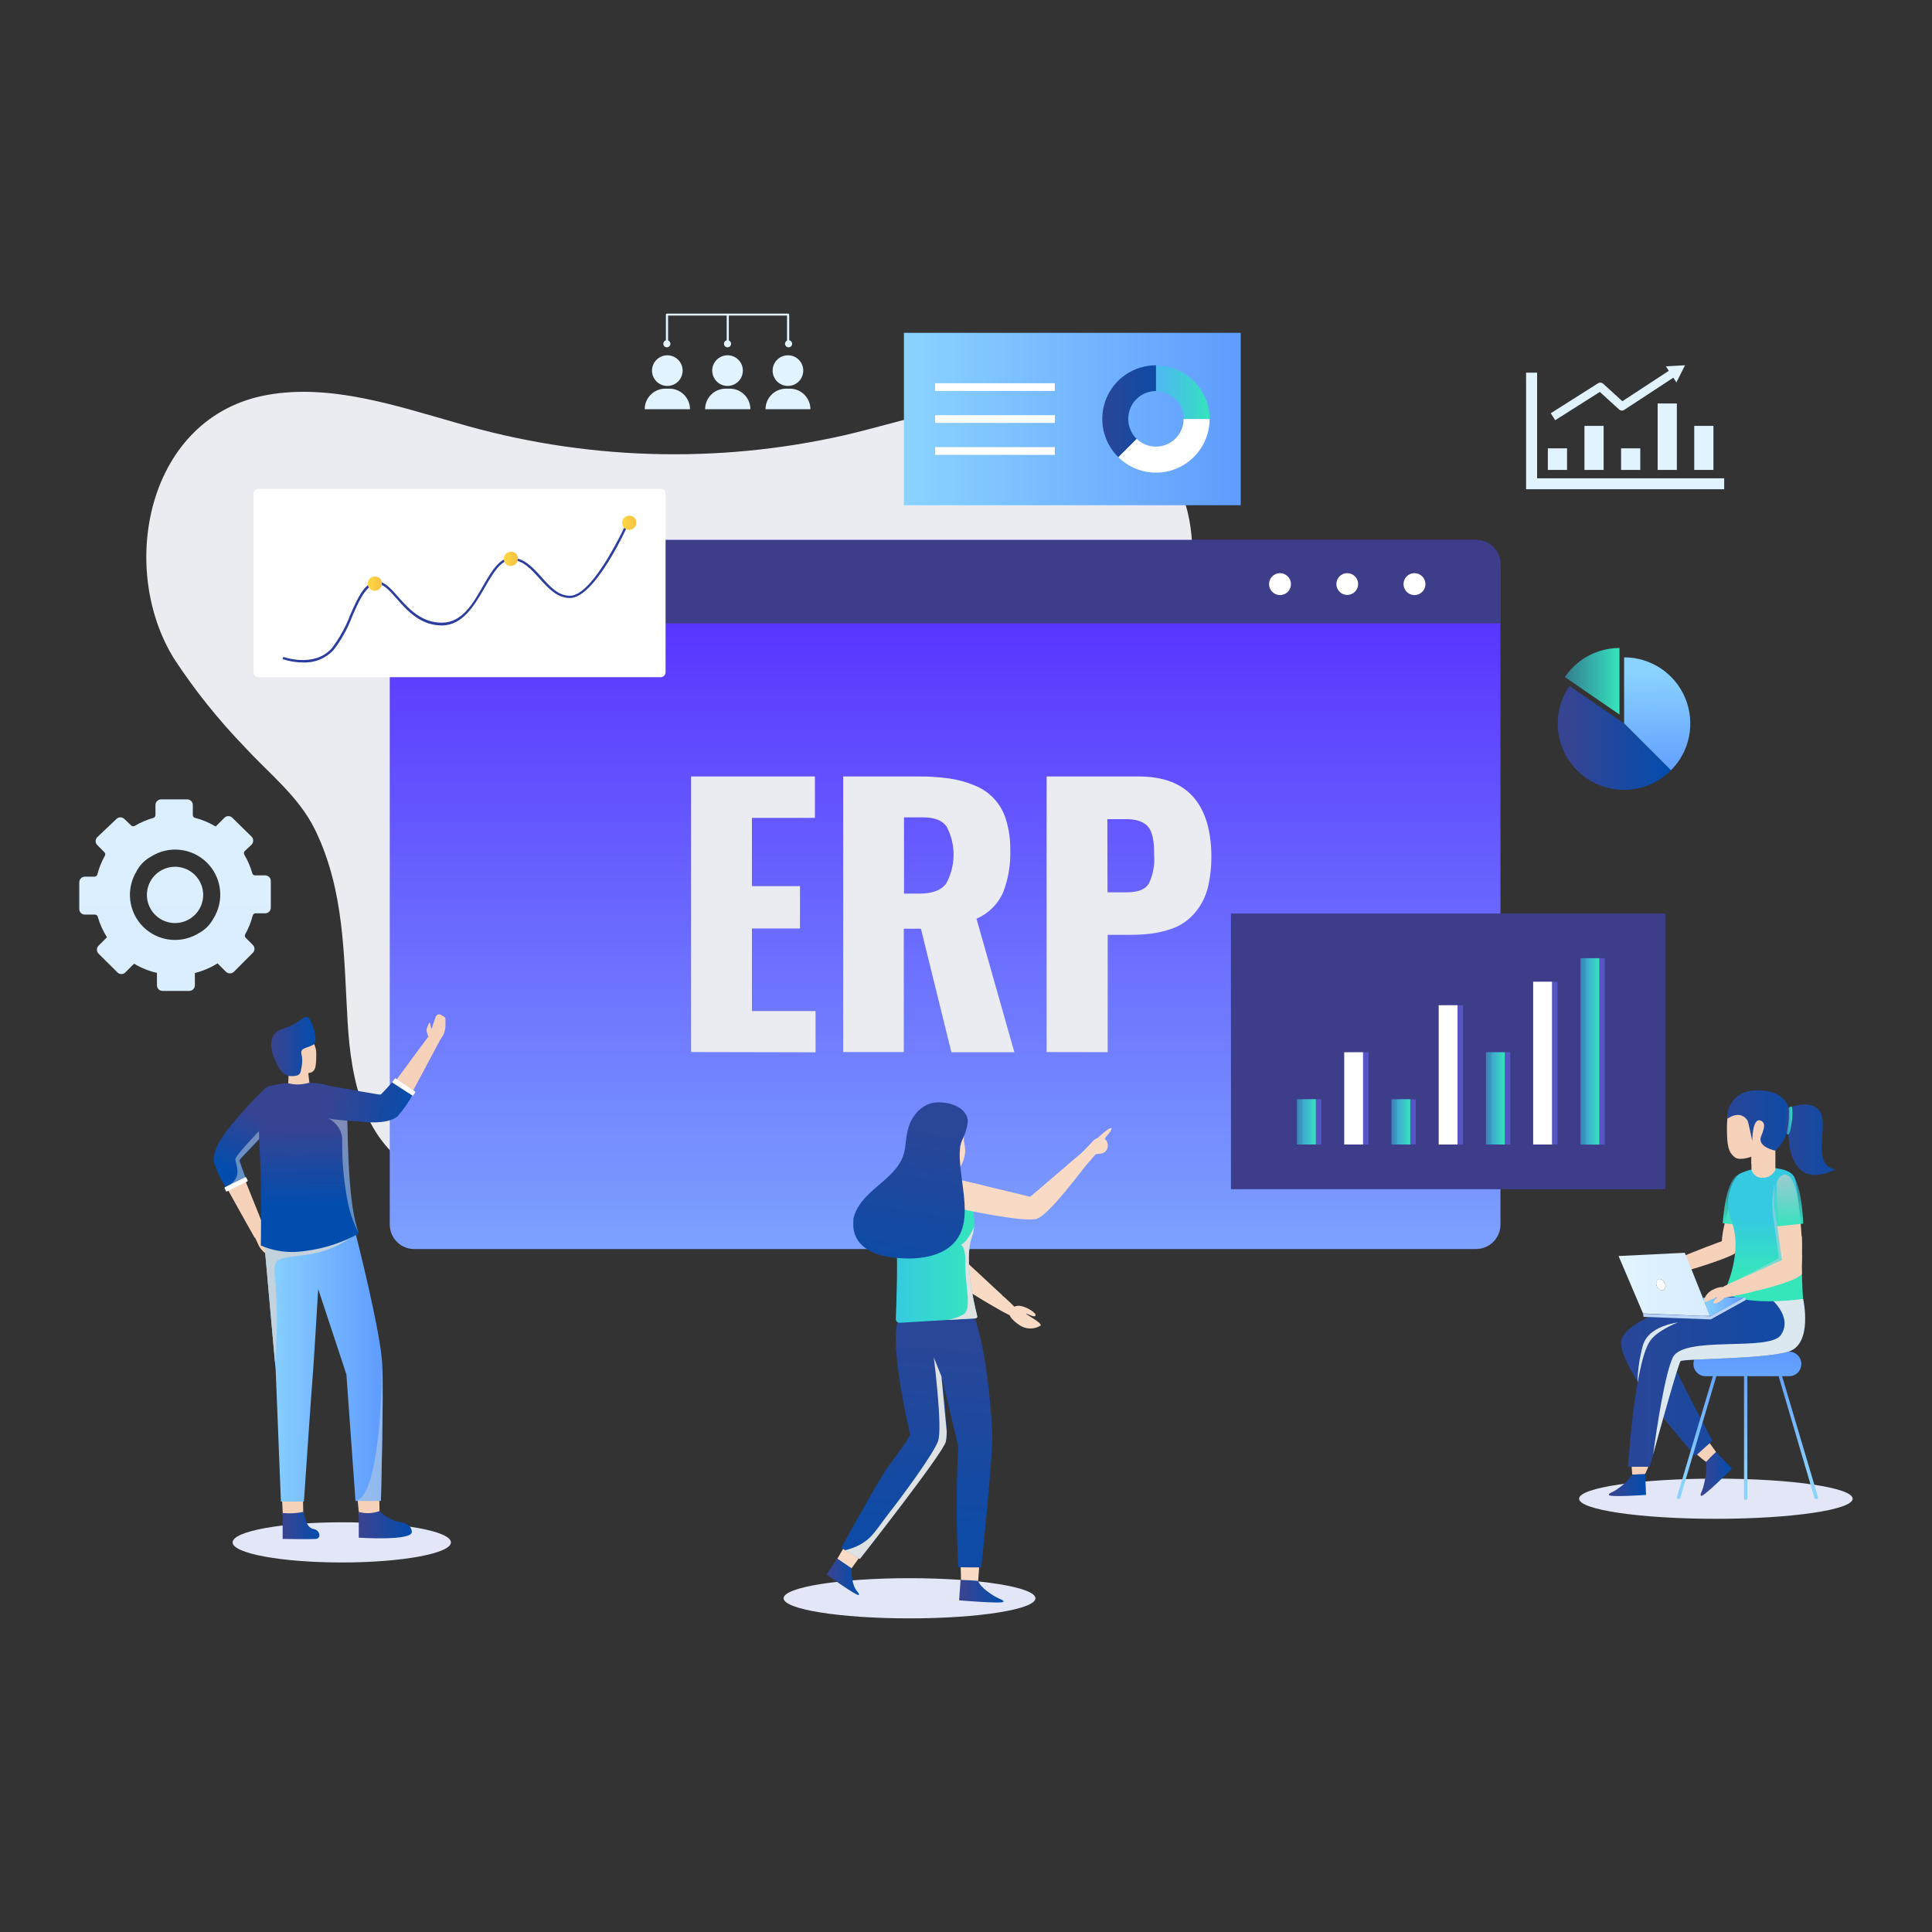<svg width="216" height="216" viewBox="0 0 216 216" fill="none" xmlns="http://www.w3.org/2000/svg">
<rect x="0" y="0" width="216" height="216" fill="#333333" stroke="none"/>
<path d="M105.653 133.128C120.247 133.502 133.841 130.37 135.302 114.962C136.224 105.242 132.71 95.976 131.141 86.53C129.521 76.81 135.022 66.37 132.761 57.175C130.637 48.492 121.241 44.374 113.047 44.755C106.711 45.05 100.634 47.203 94.457 48.65C80.095 51.912 65.137 51.436 51.012 47.268C44.28 45.36 36.979 42.89 29.895 44.15C16.445 46.548 13.111 63.446 19.476 73.67C21.789 77.194 24.428 80.492 27.36 83.52C30.089 86.494 33.408 89.057 35.215 92.75C38.549 99.576 38.426 106.891 38.866 114.293C39.255 120.773 40.63 127.814 46.915 131.098C54.785 135.216 64.382 129.391 72.684 129.974C73.8 129.974 74.916 129.974 76.032 130.075C85.918 130.824 95.681 132.869 105.653 133.128Z" fill="#EBEBF2"/>
<path d="M165.017 60.372H46.31C44.799 60.372 43.575 61.597 43.575 63.108V136.908C43.575 138.419 44.799 139.644 46.31 139.644H165.017C166.528 139.644 167.753 138.419 167.753 136.908V63.108C167.753 61.597 166.528 60.372 165.017 60.372Z" fill="url(#paint0_linear_7_782)"/>
<path d="M167.76 63.108V69.696H43.575V63.108C43.575 62.382 43.863 61.686 44.376 61.173C44.889 60.66 45.585 60.372 46.31 60.372H165.024C165.384 60.371 165.74 60.441 166.072 60.578C166.405 60.715 166.707 60.917 166.961 61.171C167.215 61.425 167.417 61.727 167.554 62.06C167.691 62.392 167.761 62.748 167.76 63.108Z" fill="#3D3D89"/>
<path d="M181.577 73.49C183.041 73.49 184.472 73.924 185.69 74.737C186.907 75.551 187.856 76.707 188.416 78.059C188.977 79.412 189.123 80.9 188.838 82.336C188.552 83.772 187.847 85.091 186.811 86.126L181.577 80.892V73.49Z" fill="url(#paint1_linear_7_782)"/>
<path d="M178.754 72.814C177.202 73.324 175.865 74.338 174.953 75.694L181.058 79.884V72.446C180.276 72.445 179.498 72.569 178.754 72.814Z" fill="url(#paint2_linear_7_782)"/>
<path d="M181.577 80.885L175.471 76.694C174.419 78.216 173.975 80.076 174.227 81.909C174.478 83.741 175.406 85.413 176.829 86.596C178.251 87.778 180.065 88.385 181.913 88.297C183.76 88.209 185.508 87.432 186.811 86.119L181.577 80.885Z" fill="url(#paint3_linear_7_782)"/>
<path d="M186.185 102.132H137.621V132.955H186.185V102.132Z" fill="#3D3D89"/>
<g style="mix-blend-mode:multiply" opacity="0.5">
<path d="M147.723 122.897H145.62V127.958H147.723V122.897Z" fill="#6E6EFF"/>
<path d="M153 117.641H150.898V127.958H153V117.641Z" fill="#6E6EFF"/>
<path d="M158.285 122.897H156.183V127.958H158.285V122.897Z" fill="#6E6EFF"/>
<path d="M163.57 112.385H161.467V127.958H163.57V112.385Z" fill="#6E6EFF"/>
<path d="M168.847 117.641H166.745V127.958H168.847V117.641Z" fill="#6E6EFF"/>
<path d="M174.132 109.757H172.03V127.958H174.132V109.757Z" fill="#6E6EFF"/>
<path d="M179.417 107.129H177.314V127.966H179.417V107.129Z" fill="#6E6EFF"/>
</g>
<path d="M147.103 122.897H145.001V127.958H147.103V122.897Z" fill="url(#paint4_linear_7_782)"/>
<path d="M152.388 117.641H150.286V127.958H152.388V117.641Z" fill="white"/>
<path d="M157.666 122.897H155.563V127.958H157.666V122.897Z" fill="url(#paint5_linear_7_782)"/>
<path d="M162.951 112.385H160.848V127.958H162.951V112.385Z" fill="white"/>
<path d="M168.235 117.641H166.133V127.958H168.235V117.641Z" fill="url(#paint6_linear_7_782)"/>
<path d="M173.513 109.757H171.41V127.958H173.513V109.757Z" fill="white"/>
<path d="M178.798 107.129H176.695V127.966H178.798V107.129Z" fill="url(#paint7_linear_7_782)"/>
<path d="M73.865 54.655H28.894C28.591 54.655 28.346 54.9 28.346 55.202V75.161C28.346 75.463 28.591 75.708 28.894 75.708H73.865C74.167 75.708 74.412 75.463 74.412 75.161V55.202C74.412 54.9 74.167 54.655 73.865 54.655Z" fill="white"/>
<path d="M33.876 74.066C33.1 74.063 32.33 73.936 31.594 73.692L31.68 73.44C31.68 73.44 35.136 74.693 37.087 72.482C37.948 71.358 38.639 70.113 39.139 68.789C39.91 67.018 40.644 65.34 41.868 65.045C42.826 64.814 43.618 65.707 44.525 66.737C45.67 68.033 47.095 69.617 49.392 69.617C51.689 69.617 52.884 67.457 54 65.52C54.936 63.893 55.829 62.352 57.154 62.352C58.594 62.352 59.58 63.461 60.531 64.512C61.481 65.563 62.388 66.607 63.72 66.607C66.377 66.607 70.035 58.457 70.078 58.378L70.308 58.478C70.157 58.824 66.543 66.859 63.72 66.859C62.28 66.859 61.287 65.75 60.336 64.699C59.386 63.648 58.478 62.604 57.154 62.604C55.98 62.604 55.123 64.087 54.216 65.65C53.057 67.651 51.746 69.926 49.385 69.926C47.023 69.926 45.504 68.263 44.345 66.924C43.452 65.916 42.747 65.117 41.933 65.318C40.839 65.585 40.126 67.198 39.377 68.918C38.871 70.272 38.165 71.541 37.282 72.684C36.848 73.147 36.319 73.51 35.731 73.749C35.143 73.988 34.51 74.096 33.876 74.066Z" fill="#2B3E9F"/>
<path d="M71.129 58.378C71.143 58.537 71.109 58.697 71.031 58.836C70.953 58.976 70.835 59.088 70.692 59.159C70.548 59.23 70.387 59.256 70.228 59.234C70.07 59.211 69.922 59.141 69.805 59.033C69.687 58.925 69.605 58.784 69.569 58.628C69.532 58.472 69.544 58.309 69.603 58.16C69.661 58.012 69.763 57.884 69.895 57.794C70.028 57.704 70.184 57.657 70.344 57.658C70.444 57.649 70.544 57.66 70.639 57.693C70.734 57.725 70.822 57.776 70.896 57.844C70.969 57.912 71.028 57.994 71.069 58.086C71.109 58.178 71.129 58.277 71.129 58.378Z" fill="url(#paint8_linear_7_782)"/>
<path d="M57.903 62.41C57.917 62.569 57.883 62.729 57.805 62.868C57.727 63.008 57.608 63.12 57.465 63.191C57.322 63.262 57.16 63.288 57.002 63.266C56.844 63.243 56.696 63.173 56.578 63.065C56.461 62.957 56.378 62.816 56.342 62.66C56.306 62.504 56.318 62.341 56.376 62.193C56.435 62.044 56.537 61.916 56.669 61.826C56.801 61.736 56.958 61.689 57.118 61.69C57.218 61.681 57.318 61.693 57.413 61.725C57.508 61.757 57.595 61.808 57.669 61.876C57.743 61.944 57.802 62.026 57.842 62.118C57.882 62.21 57.903 62.309 57.903 62.41Z" fill="url(#paint9_linear_7_782)"/>
<path d="M42.689 65.181C42.703 65.341 42.669 65.501 42.591 65.64C42.513 65.78 42.395 65.892 42.252 65.963C42.108 66.034 41.947 66.06 41.789 66.038C41.63 66.015 41.483 65.945 41.365 65.837C41.247 65.729 41.165 65.588 41.129 65.432C41.093 65.276 41.104 65.113 41.163 64.964C41.221 64.816 41.323 64.688 41.456 64.598C41.588 64.508 41.744 64.461 41.904 64.462C42.004 64.453 42.105 64.464 42.2 64.497C42.294 64.529 42.382 64.58 42.456 64.648C42.529 64.716 42.588 64.798 42.629 64.89C42.669 64.982 42.689 65.081 42.689 65.181Z" fill="url(#paint10_linear_7_782)"/>
<path d="M77.263 117.619V86.81H91.109V91.44H84.067V99.072H89.438V103.809H84.067V113.04H91.181V117.648L77.263 117.619Z" fill="#EBEBF2"/>
<path d="M94.27 117.619V86.81H102.665C103.821 86.799 104.976 86.874 106.121 87.034C107.094 87.168 108.045 87.429 108.951 87.811C109.788 88.135 110.541 88.647 111.15 89.307C111.759 89.968 112.209 90.759 112.464 91.62C112.802 92.703 112.965 93.833 112.947 94.968C113.01 96.63 112.731 98.287 112.126 99.835C111.531 101.127 110.48 102.152 109.174 102.715L113.407 117.641H106.366L102.96 103.831H101.045V117.619H94.27ZM101.067 99.907H102.816C104.206 99.907 105.185 99.547 105.754 98.834C106.302 97.855 106.596 96.755 106.61 95.633C106.624 94.511 106.357 93.404 105.833 92.412C105.322 91.692 104.436 91.382 103.169 91.382H101.067V99.907Z" fill="#EBEBF2"/>
<path d="M117.014 117.619V86.81H127.289C130.02 86.81 132.058 87.571 133.402 89.093C134.746 90.614 135.422 92.837 135.432 95.76C135.441 96.802 135.337 97.843 135.122 98.863C134.958 99.684 134.654 100.471 134.222 101.189C133.85 101.792 133.386 102.334 132.847 102.794C132.308 103.246 131.691 103.595 131.026 103.824C130.326 104.075 129.602 104.253 128.866 104.357C128.069 104.465 127.265 104.518 126.461 104.515H123.84V117.634L117.014 117.619ZM123.818 99.763H125.978C127.21 99.763 128.023 99.446 128.426 98.82C128.908 97.832 129.117 96.733 129.031 95.638C129.031 95.105 129.031 94.658 128.981 94.298C128.951 93.926 128.876 93.558 128.758 93.204C128.667 92.873 128.496 92.569 128.261 92.318C128.001 92.077 127.691 91.895 127.354 91.785C126.904 91.643 126.435 91.575 125.964 91.584H123.804L123.818 99.763Z" fill="#EBEBF2"/>
<path d="M144.331 65.297C144.333 65.539 144.262 65.776 144.129 65.979C143.995 66.181 143.804 66.339 143.581 66.433C143.357 66.526 143.111 66.552 142.873 66.505C142.635 66.459 142.416 66.343 142.244 66.172C142.072 66.001 141.955 65.783 141.907 65.545C141.86 65.308 141.883 65.061 141.976 64.837C142.068 64.613 142.225 64.422 142.427 64.287C142.628 64.152 142.865 64.08 143.107 64.08C143.431 64.08 143.741 64.208 143.97 64.436C144.2 64.664 144.329 64.973 144.331 65.297Z" fill="white"/>
<path d="M159.365 65.297C159.366 65.539 159.296 65.776 159.162 65.979C159.029 66.181 158.838 66.339 158.614 66.433C158.391 66.526 158.145 66.552 157.907 66.505C157.669 66.459 157.45 66.343 157.278 66.172C157.106 66.001 156.989 65.783 156.941 65.545C156.893 65.308 156.917 65.061 157.009 64.837C157.102 64.613 157.259 64.422 157.46 64.287C157.662 64.152 157.899 64.08 158.141 64.08C158.464 64.08 158.775 64.208 159.004 64.436C159.233 64.664 159.363 64.973 159.365 65.297Z" fill="white"/>
<path d="M150.624 66.514C151.296 66.514 151.841 65.969 151.841 65.297C151.841 64.625 151.296 64.08 150.624 64.08C149.952 64.08 149.407 64.625 149.407 65.297C149.407 65.969 149.952 66.514 150.624 66.514Z" fill="white"/>
<path d="M191.837 169.805C200.283 169.805 207.13 168.799 207.13 167.558C207.13 166.318 200.283 165.312 191.837 165.312C183.391 165.312 176.544 166.318 176.544 167.558C176.544 168.799 183.391 169.805 191.837 169.805Z" fill="#E2E6F7"/>
<path d="M193.327 150.739C189.065 151.459 185.479 151.236 185.321 150.278C185.162 149.321 188.496 147.982 192.758 147.283C197.021 146.585 200.614 146.786 200.772 147.737C200.93 148.687 197.597 150.034 193.327 150.739Z" fill="#F7D2BA"/>
<path d="M186.084 150.034C183.074 148.594 181.98 161.777 182.65 164.635C183.319 167.494 185.076 162.605 185.94 157.968C186.804 153.331 187.272 150.588 186.084 150.034Z" fill="#F7D2BA"/>
<path d="M182.484 164.851L182.398 163.742L184.32 163.822L183.939 164.794L182.484 164.851Z" fill="#F7D2BA"/>
<path d="M182.484 164.88C182.124 165.409 181.673 165.869 181.152 166.241C180.159 167.011 179.892 166.846 179.878 167.134C179.863 167.422 184.025 167.134 184.025 167.134L183.939 164.801C183.453 164.798 182.967 164.825 182.484 164.88Z" fill="url(#paint11_linear_7_782)"/>
<path d="M189.533 149.321C185.357 150.646 181.735 150.97 181.44 150.041C181.145 149.112 184.32 147.298 188.475 145.973C192.629 144.648 196.279 144.324 196.567 145.253C196.855 146.182 193.68 147.996 189.533 149.321Z" fill="#F7D2BA"/>
<path d="M182.477 149.558C178.956 150.566 187.949 161.438 190.577 163.318C193.205 165.197 190.764 160.682 188.115 156.218C185.465 151.754 183.859 149.162 182.477 149.558Z" fill="#F7D2BA"/>
<path d="M191.866 162.346L190.894 160.999L189.403 162.382L190.8 163.39" fill="#F7D2BA"/>
<path d="M190.742 163.44C190.802 164.152 190.751 164.868 190.591 165.564C190.332 166.925 189.994 167.004 190.181 167.234C190.368 167.465 193.637 164.203 193.637 164.203L191.866 162.331C191.468 162.677 191.093 163.047 190.742 163.44Z" fill="url(#paint12_linear_7_782)"/>
<path d="M183.075 154.426C183.384 154.915 183.723 155.419 184.068 155.923C185.774 158.306 187.606 160.596 189.554 162.785L191.455 161.071C191.455 161.071 186.415 151.675 186.639 151.294C186.862 150.912 197.892 149.076 198.396 145.404C198.9 141.732 192.766 144.504 192.766 144.504C192.766 144.504 181.541 146.959 181.246 150.012C181.188 151.034 181.959 152.64 183.075 154.426Z" fill="url(#paint13_linear_7_782)"/>
<g style="mix-blend-mode:multiply">
<path d="M183.074 154.426C183.384 154.915 183.722 155.419 184.068 155.923L186.638 151.294L188.654 147.694C188.33 147.794 184.507 147.874 183.694 150.35C183.325 151.679 183.117 153.047 183.074 154.426Z" fill="#DCE8EF"/>
</g>
<path d="M203.04 167.594C203.001 167.594 202.962 167.581 202.93 167.558C202.898 167.535 202.873 167.502 202.86 167.465L198.576 152.921C198.563 152.874 198.569 152.824 198.592 152.781C198.616 152.739 198.655 152.707 198.702 152.694C198.749 152.681 198.799 152.686 198.842 152.71C198.884 152.734 198.916 152.773 198.929 152.82L203.249 167.357C203.263 167.404 203.257 167.454 203.235 167.497C203.212 167.54 203.173 167.572 203.127 167.587L203.04 167.594Z" fill="url(#paint14_linear_7_782)"/>
<path d="M187.661 167.594H187.61C187.587 167.588 187.565 167.577 187.546 167.561C187.527 167.546 187.511 167.527 187.5 167.505C187.488 167.484 187.481 167.46 187.479 167.436C187.477 167.412 187.48 167.387 187.488 167.364L191.808 152.827C191.814 152.802 191.824 152.779 191.839 152.758C191.854 152.738 191.873 152.72 191.895 152.707C191.916 152.694 191.941 152.686 191.966 152.682C191.991 152.679 192.017 152.681 192.041 152.687C192.066 152.694 192.089 152.706 192.108 152.722C192.128 152.738 192.145 152.758 192.156 152.78C192.168 152.803 192.175 152.828 192.177 152.853C192.179 152.878 192.176 152.904 192.168 152.928L187.848 167.472C187.835 167.51 187.81 167.544 187.776 167.566C187.742 167.588 187.701 167.598 187.661 167.594Z" fill="url(#paint15_linear_7_782)"/>
<path d="M195.171 167.688C195.122 167.688 195.076 167.669 195.041 167.636C195.006 167.602 194.985 167.556 194.983 167.508V153.158C194.983 153.134 194.988 153.109 194.998 153.087C195.007 153.064 195.021 153.043 195.038 153.026C195.056 153.009 195.076 152.995 195.099 152.985C195.122 152.976 195.146 152.971 195.171 152.971C195.195 152.971 195.22 152.976 195.242 152.985C195.265 152.995 195.286 153.009 195.303 153.026C195.32 153.043 195.334 153.064 195.344 153.087C195.353 153.109 195.358 153.134 195.358 153.158V167.508C195.356 167.556 195.335 167.602 195.3 167.636C195.266 167.669 195.219 167.688 195.171 167.688Z" fill="url(#paint16_linear_7_782)"/>
<path d="M200.023 153.864H190.699C190.335 153.864 189.985 153.719 189.727 153.461C189.469 153.203 189.324 152.853 189.324 152.489C189.326 152.125 189.472 151.777 189.73 151.521C189.987 151.265 190.336 151.121 190.699 151.121H200.023C200.386 151.121 200.734 151.265 200.991 151.521C201.247 151.778 201.391 152.126 201.391 152.489C201.392 152.669 201.358 152.848 201.289 153.014C201.221 153.181 201.12 153.333 200.993 153.461C200.866 153.588 200.715 153.69 200.549 153.759C200.382 153.828 200.204 153.864 200.023 153.864Z" fill="url(#paint17_linear_7_782)"/>
<path d="M182.002 163.987H184.435C184.435 163.987 184.587 163.447 184.817 162.605C185.659 159.552 187.639 152.474 187.891 152.179C188.143 151.884 197.251 151.985 199.98 151.106C202.709 150.228 201.593 145.217 201.593 145.217L198.151 145.361L196.121 145.44C196.121 145.44 186.12 147.211 184.407 150.026C182.693 152.842 182.031 163.987 182.002 163.987Z" fill="url(#paint18_linear_7_782)"/>
<g style="mix-blend-mode:multiply">
<path d="M184.817 162.605C185.659 159.552 187.639 152.474 187.891 152.179C188.143 151.884 197.251 151.985 199.98 151.106C202.709 150.228 201.593 145.217 201.593 145.217L198.151 145.361C198.95 146.081 200.174 147.751 199.094 149.27C197.777 151.135 188.208 149.27 187.013 151.783C186.134 153.648 185.234 159.602 184.817 162.605Z" fill="#DCE8EF"/>
</g>
<path d="M195.84 131.242C195.358 131.285 194.652 131.04 194.494 131.501C193.774 133.596 191.463 139.651 193.054 140.141C194.263 140.515 195.444 135.626 196.049 133.15C196.416 131.587 197.021 131.134 195.84 131.242Z" fill="#F7D2BA"/>
<path d="M193.918 138.845C193.748 138.719 193.549 138.639 193.34 138.611C193.131 138.584 192.919 138.609 192.722 138.686C190.843 139.37 184.176 141.854 184.126 142.718C184.061 143.719 193.896 140.558 194.04 140.047C194.141 139.68 194.4 139.212 193.918 138.845Z" fill="#F7D2BA"/>
<path d="M185.343 142.272C185.112 141.617 184.039 142.142 183.679 142.337C183.089 142.654 182.643 143.46 182.765 143.698C182.887 143.935 184.205 143.136 184.248 143.172C184.291 143.208 183.73 143.647 183.867 143.892C184.003 144.137 184.86 143.611 185.127 143.28C185.264 143.156 185.359 142.992 185.398 142.811C185.437 142.63 185.417 142.441 185.343 142.272Z" fill="#F7D2BA"/>
<path d="M195.559 137.066C195.559 137.066 196.625 131.494 194.839 131.249C192.902 130.975 192.607 136.757 192.607 136.757L195.559 137.066Z" fill="url(#paint19_linear_7_782)"/>
<path d="M192.766 144.504C192.806 144.535 192.85 144.561 192.895 144.583C193.142 144.726 193.402 144.845 193.673 144.936C196.589 145.98 201.593 145.217 201.593 145.217C201.528 144.619 201.492 143.618 201.456 142.416C201.42 141.214 201.391 139.81 201.334 138.391C201.303 136.304 201.112 134.222 200.765 132.163C200.635 131.58 200.542 131.213 199.548 130.817C197.887 130.35 196.115 130.485 194.544 131.198C193.824 131.63 193.14 133.25 193.212 134.798C193.284 136.346 193.997 136.742 194.047 139.169C193.998 140.703 193.679 142.217 193.104 143.64C192.996 143.935 192.902 144.166 192.838 144.31L192.766 144.504Z" fill="url(#paint20_linear_7_782)"/>
<g style="mix-blend-mode:multiply" opacity="0.5">
<path d="M198.346 132.48C198.114 133.679 198.083 134.907 198.252 136.116C198.54 138.053 198.9 140.594 198.857 140.674C198.814 140.753 193.486 143.482 193.486 143.482L198.965 142.762L200.664 139.464L198.346 132.48Z" fill="#C3D3DD"/>
</g>
<path d="M192.73 143.834L192.838 144.331L192.895 144.583L192.643 145.109C192.643 145.109 193.255 145.03 193.673 144.936C195.523 144.547 200.578 143.41 201.37 142.517L201.456 142.416C201.42 141.214 201.456 139.694 201.456 138.276L199.807 136.584L198.713 137.11L199.217 140.882L193.133 143.662L192.73 143.834Z" fill="#F7D2BA"/>
<path d="M198.49 128.362V130.802C198.363 131.065 198.164 131.287 197.917 131.442C197.67 131.597 197.385 131.68 197.093 131.681C196.805 131.702 196.519 131.621 196.285 131.452C196.051 131.284 195.883 131.039 195.811 130.759V129.319C195.811 129.319 194.501 129.816 193.961 129.391C193.421 128.966 193.126 128.513 193.082 126.806C193.039 125.1 193.082 123.926 194.17 123.509C195.257 123.091 198.85 122.249 199.555 124.15C200.261 126.05 198.49 128.362 198.49 128.362Z" fill="#F7D2BA"/>
<path d="M195.811 129.355L197.158 128.873L195.804 130.133L195.811 129.355Z" fill="#F7D2BA"/>
<path d="M190.383 145.102L188.367 140.062L181.03 140.422H180.958L183.694 146.851L190.21 147.118H191.203L190.383 145.102ZM185.393 143.021C185.623 142.92 185.933 143.107 186.113 143.438C186.196 143.565 186.227 143.718 186.2 143.867C186.173 144.015 186.091 144.148 185.969 144.238C185.731 144.338 185.422 144.158 185.249 143.82C185.168 143.693 185.138 143.54 185.164 143.392C185.191 143.244 185.273 143.111 185.393 143.021Z" fill="url(#paint21_linear_7_782)"/>
<path d="M185.393 143.021C185.155 143.129 185.091 143.482 185.242 143.82C185.393 144.158 185.703 144.338 185.962 144.238C186.083 144.148 186.166 144.015 186.193 143.867C186.22 143.718 186.189 143.565 186.106 143.438C185.933 143.107 185.623 142.92 185.393 143.021Z" fill="#F9FBFC"/>
<path d="M190.383 145.102L191.203 147.161L195.113 145.037L190.383 145.102Z" fill="url(#paint22_linear_7_782)"/>
<path d="M191.203 147.161L183.701 146.88L183.751 147.226L191.254 147.514C191.254 147.514 191.196 147.175 191.203 147.182L191.254 147.514L195.163 145.354L195.113 145.022" fill="#BCD4F7"/>
<path d="M199.267 131.393C199.055 131.502 198.88 131.672 198.763 131.881C198.646 132.09 198.594 132.328 198.612 132.566C198.677 134.77 199.037 142.351 200.671 142.272C201.939 142.207 201.391 137.232 201.089 134.676C200.88 133.085 200.333 130.882 199.267 131.393Z" fill="#F7D2BA"/>
<path d="M201.103 141.077C200.945 140.954 200.758 140.874 200.56 140.845C200.362 140.816 200.16 140.839 199.973 140.911C198.187 141.53 191.851 143.791 191.786 144.605C191.722 145.555 201.06 142.697 201.197 142.214C201.305 141.84 201.528 141.43 201.103 141.077Z" fill="#F7D2BA"/>
<path d="M201.456 140.191C201.506 140.884 201.438 141.58 201.255 142.25C200.974 142.704 198.461 143.316 198.461 143.316C198.461 143.316 200.664 140.789 200.671 140.76C200.679 140.731 201.456 140.191 201.456 140.191Z" fill="#F7D2BA"/>
<path d="M192.96 144.202C192.751 143.582 191.729 144.065 191.391 144.245C190.829 144.533 190.397 145.296 190.505 145.519C190.613 145.742 191.851 145.008 191.945 145.037C192.039 145.066 191.448 145.476 191.578 145.678C191.707 145.879 192.521 145.426 192.773 145.116C192.894 145.001 192.977 144.852 193.011 144.688C193.044 144.525 193.027 144.355 192.96 144.202Z" fill="#F7D2BA"/>
<path d="M201.6 136.8C201.6 136.8 201.449 130.838 199.642 130.954C197.273 131.105 198.72 137.102 198.72 137.102L201.6 136.8Z" fill="url(#paint23_linear_7_782)"/>
<path d="M198.468 128.642C198.468 128.642 196.488 128.246 196.87 127.109C197.021 126.655 197.64 125.51 196.776 125.266C195.912 125.021 195.905 127.555 195.905 127.555C195.905 127.555 195.466 125.46 195.401 125.33C195.336 125.201 194.681 124.07 193.169 125.042C192.953 125.179 193.068 121.961 196.33 121.903C198.713 121.853 200.203 122.94 200.052 124.848C199.901 126.756 199.541 127.656 198.468 128.642Z" fill="url(#paint24_linear_7_782)"/>
<path d="M199.692 123.984C199.692 123.984 202.421 122.688 203.465 124.258C204.509 125.827 202.421 130.27 205.186 130.738C205.186 130.738 202.349 132.35 200.945 130.385C199.541 128.419 200.355 126.49 199.541 126.554" fill="url(#paint25_linear_7_782)"/>
<path d="M199.98 123.84C200.051 124.767 199.98 125.699 199.771 126.605C199.771 126.605 199.692 126.85 199.937 126.842C200.182 126.835 200.556 124.38 200.318 123.739C200.275 123.638 199.98 123.84 199.98 123.84Z" fill="url(#paint26_linear_7_782)"/>
<path d="M38.211 174.686C44.951 174.686 50.415 173.681 50.415 172.44C50.415 171.199 44.951 170.194 38.211 170.194C31.471 170.194 26.007 171.199 26.007 172.44C26.007 173.681 31.471 174.686 38.211 174.686Z" fill="#E2E6F7"/>
<path d="M101.686 180.936C109.46 180.936 115.762 179.93 115.762 178.69C115.762 177.449 109.46 176.443 101.686 176.443C93.912 176.443 87.61 177.449 87.61 178.69C87.61 179.93 93.912 180.936 101.686 180.936Z" fill="#E2E6F7"/>
<path d="M32.198 121.752L32.263 120.254C32.263 120.254 30.024 116.611 31.831 115.654C32.2 115.459 32.614 115.363 33.031 115.376C33.448 115.389 33.854 115.511 34.21 115.729C34.566 115.947 34.859 116.254 35.061 116.619C35.262 116.985 35.365 117.396 35.359 117.814C35.359 119.47 35.23 119.88 34.466 119.974L34.618 121.32" fill="#F7D2BA"/>
<path d="M33.696 119.412C33.602 119.995 33.538 120.211 32.976 120.29C32.17 120.398 31.536 120.226 30.866 118.771C30.197 117.317 29.801 115.589 31.702 114.991C33.602 114.394 34.049 113.4 34.452 113.746C34.855 114.091 35.683 116.381 35.05 116.784C34.416 117.187 33.566 117.13 33.689 117.77C33.818 118.31 33.82 118.872 33.696 119.412Z" fill="url(#paint27_linear_7_782)"/>
<path d="M29.664 139.277C29.578 139.378 29.427 139.32 29.232 139.133C28.992 138.887 28.775 138.62 28.584 138.334C28.282 137.894 27.929 137.34 27.569 136.714C25.913 133.834 23.969 129.614 24.12 129.29C24.387 128.815 24.437 128.354 25.51 128.808C25.7 128.889 25.854 129.038 25.942 129.226C26.395 130.176 27.965 133.51 28.944 136.094C29.146 136.627 29.326 137.138 29.462 137.578C29.722 138.449 29.83 139.09 29.664 139.277Z" fill="#F7D2BA"/>
<path d="M27.447 132.062L29.729 137.743L28.469 138.384L25.409 132.905L27.447 132.062Z" fill="#F7D2BA"/>
<path d="M31.306 140.472L30.809 140.71C30.767 140.736 30.718 140.75 30.669 140.75C30.619 140.75 30.57 140.736 30.528 140.71L29.873 140.27C29.524 140.04 29.225 139.741 28.995 139.392L28.584 138.514L28.498 138.326L28.721 138.168L29.441 137.686L29.592 137.57H29.686L30.327 137.707C30.513 137.752 30.686 137.841 30.831 137.966L31.327 138.686C31.256 138.706 31.18 138.71 31.107 138.697C31.034 138.685 30.964 138.657 30.903 138.614C30.761 138.548 30.606 138.513 30.449 138.514L30.773 138.859L31.493 139.788C31.532 139.843 31.558 139.907 31.57 139.973C31.581 140.04 31.578 140.109 31.56 140.174C31.542 140.239 31.51 140.3 31.466 140.351C31.422 140.403 31.367 140.444 31.306 140.472Z" fill="#F7D2BA"/>
<path d="M30.687 122.155C30.226 121.982 30.442 121.435 30.082 121.752C28.476 123.25 23.163 128.347 24.207 129.578C25.438 131.018 29.873 126.23 30.975 124.69C31.896 123.401 31.803 122.58 30.687 122.155Z" fill="#F7D2BA"/>
<path d="M31.68 123.941C31.512 124.48 31.222 124.973 30.83 125.381L29.426 126.9C28.274 128.153 26.813 129.636 26.798 129.708C26.784 129.78 27.115 130.673 27.518 131.789L27.238 131.94L25.286 132.876C25.286 132.826 25.236 132.775 25.207 132.732C24.672 131.839 24.23 130.893 23.89 129.91C23.674 128.39 25.546 126.144 25.855 125.798C25.867 125.778 25.882 125.758 25.898 125.741C27.057 124.303 28.313 122.946 29.657 121.68C29.776 121.578 29.915 121.5 30.065 121.452C30.215 121.404 30.373 121.386 30.529 121.4C30.686 121.413 30.839 121.458 30.978 121.53C31.117 121.603 31.241 121.703 31.342 121.824C31.582 122.114 31.74 122.464 31.8 122.836C31.859 123.208 31.818 123.59 31.68 123.941Z" fill="url(#paint28_linear_7_782)"/>
<g style="mix-blend-mode:multiply" opacity="0.5">
<path d="M29.391 126.893C28.239 128.146 26.777 129.629 26.763 129.701C26.748 129.773 27.079 130.666 27.483 131.782L27.202 131.933L25.251 132.869C25.251 132.818 25.2 132.768 25.171 132.725C27.432 131.724 26.201 130.025 26.323 129.542C26.446 129.06 29.031 126.389 29.031 126.389L29.405 126.871C29.405 126.871 29.391 126.886 29.391 126.893Z" fill="#C3D3DD"/>
</g>
<path d="M25.15 132.732L27.403 131.623C27.427 131.612 27.455 131.611 27.48 131.619C27.505 131.627 27.526 131.644 27.54 131.666L27.684 131.954C27.693 131.979 27.694 132.005 27.686 132.03C27.678 132.055 27.663 132.077 27.641 132.091L25.387 133.2C25.376 133.206 25.364 133.21 25.351 133.211C25.338 133.212 25.325 133.211 25.313 133.206C25.301 133.202 25.29 133.196 25.28 133.187C25.271 133.179 25.263 133.168 25.258 133.157L25.106 132.84C25.1 132.82 25.101 132.798 25.109 132.778C25.117 132.759 25.131 132.742 25.15 132.732Z" fill="white"/>
<path d="M36.598 138.377C36.319 138.416 36.052 138.511 35.811 138.655C35.57 138.8 35.36 138.991 35.194 139.218C35.029 139.445 34.91 139.703 34.846 139.976C34.781 140.25 34.772 140.533 34.819 140.81C35.022 142.088 35.402 143.332 35.95 144.504C37.627 148.248 38.592 153.058 40.198 153.302C41.803 153.547 42.358 150.71 41.422 146.822C40.572 143.294 40.464 138.852 39.319 138.449C38.423 138.264 37.502 138.24 36.598 138.377Z" fill="#F7D2BA"/>
<path d="M41.328 152.273C38.239 150.394 39.55 164.981 40.608 168.833C41.667 172.685 42.315 169.402 42.408 163.073C42.502 156.744 42.545 153.007 41.328 152.273Z" fill="#F7D2BA"/>
<path d="M32.494 138.24C32.214 138.211 31.932 138.239 31.663 138.321C31.394 138.402 31.145 138.537 30.929 138.717C30.713 138.897 30.535 139.118 30.405 139.367C30.276 139.617 30.198 139.889 30.175 140.17C30.063 141.459 30.128 142.757 30.37 144.029C31.09 148.068 30.859 152.971 32.357 153.598C33.855 154.224 35.086 151.61 35.122 147.593C35.122 143.957 36.13 139.622 35.122 138.953C34.294 138.565 33.404 138.324 32.494 138.24Z" fill="#F7D2BA"/>
<path d="M33.667 152.446C30.708 150.365 31.054 165.01 31.874 168.955C32.695 172.901 33.545 169.632 34.034 163.31C34.524 156.989 34.826 153.259 33.667 152.446Z" fill="#F7D2BA"/>
<path d="M39.96 167.486L40.154 169.445H42.437L42.408 167.314L39.96 167.486Z" fill="#F7D2BA"/>
<path d="M31.529 167.486L31.622 169.445H33.905L33.876 167.314L31.529 167.486Z" fill="#F7D2BA"/>
<path d="M42.588 167.803H39.744L38.729 153.662L35.575 144.115C35.575 144.115 35.064 152.755 34.949 154.008C34.891 154.627 34.668 157.86 34.445 161.05C34.207 164.491 33.977 167.875 33.977 167.875H31.407L30.823 153.194L30.744 152.33L29.571 139.205L39.435 138.046L39.78 138.002C39.78 138.002 42.588 148.946 42.739 152.604C42.891 156.262 42.588 167.803 42.588 167.803Z" fill="url(#paint29_linear_7_782)"/>
<g style="mix-blend-mode:multiply" opacity="0.5">
<path d="M42.588 167.796H39.744C42.667 167.357 42.739 152.604 42.739 152.604C42.898 156.24 42.588 167.796 42.588 167.796Z" fill="#C3D3DD"/>
</g>
<g style="mix-blend-mode:multiply">
<path d="M30.708 142.373C31.021 145.684 31.033 149.017 30.744 152.33L29.571 139.205L39.435 138.046H39.636C38.054 139.262 36.179 140.04 34.2 140.299C31.039 140.688 30.622 140.566 30.708 142.373Z" fill="#C3D3DD"/>
</g>
<path d="M40.118 137.909C37.919 139.122 35.476 139.826 32.969 139.968C31.661 140.016 30.36 139.77 29.16 139.248C29.16 139.248 29.261 133.229 29.102 130.01C28.944 126.792 28.562 121.903 30.067 121.464C30.769 121.253 31.495 121.135 32.227 121.111C32.534 121.185 32.848 121.231 33.163 121.248C33.631 121.251 34.097 121.185 34.546 121.054C35.878 121.054 38.736 121.392 38.815 124.315V124.351C38.88 128.059 38.923 134.748 40.118 137.909Z" fill="url(#paint30_linear_7_782)"/>
<g style="mix-blend-mode:multiply" opacity="0.5">
<path d="M38.808 124.358C38.909 128.03 38.923 134.662 40.097 137.844C39.451 136.616 39.011 135.29 38.794 133.92C38.41 131.826 38.231 129.699 38.261 127.57C38.347 125.41 35.993 124.69 35.993 124.69L38.808 124.358Z" fill="#C3D3DD"/>
</g>
<g style="mix-blend-mode:multiply" opacity="0.5">
<path d="M40.133 137.915V137.851C40.133 137.851 40.118 137.894 40.133 137.915Z" fill="#C3D3DD"/>
</g>
<path d="M49.248 114.883C49.378 114.883 49.407 115.063 49.356 115.33C49.275 115.665 49.164 115.993 49.025 116.309C48.816 116.798 48.535 117.389 48.204 118.03C46.671 120.967 44.151 124.898 43.776 124.92C43.236 124.92 42.826 125.158 42.631 124.006C42.596 123.804 42.637 123.596 42.747 123.422C43.308 122.53 45.281 119.412 46.944 117.209C47.283 116.748 47.621 116.323 47.916 115.97C48.514 115.279 48.996 114.84 49.248 114.883Z" fill="#F7D2BA"/>
<path d="M49.277 113.443L49.687 113.695C49.724 113.72 49.754 113.753 49.774 113.792C49.794 113.831 49.804 113.874 49.802 113.918V114.638C49.796 115.006 49.715 115.369 49.565 115.704L49.111 116.424L49.01 116.582L48.787 116.489L48.11 116.201L47.952 116.143V116.064L47.758 115.524C47.699 115.365 47.679 115.195 47.7 115.027L47.988 114.307C48.036 114.351 48.073 114.404 48.098 114.464C48.123 114.524 48.134 114.588 48.132 114.653C48.147 114.791 48.194 114.924 48.269 115.042L48.377 114.638L48.715 113.659C48.738 113.608 48.77 113.562 48.811 113.523C48.851 113.485 48.899 113.455 48.951 113.435C49.003 113.414 49.059 113.405 49.115 113.406C49.171 113.408 49.226 113.42 49.277 113.443Z" fill="#F7D2BA"/>
<path d="M44.114 120.996L47.909 115.87L49.118 116.431L45.922 122.422L44.114 120.996Z" fill="#F7D2BA"/>
<path d="M34.243 123.192C34.344 123.674 33.754 123.79 34.243 123.912C36.403 124.474 43.51 126.223 43.992 124.682C44.561 122.868 38.139 121.694 36.238 121.594C34.647 121.507 33.998 122.018 34.243 123.192Z" fill="#F7D2BA"/>
<path d="M46.195 122.278C45.713 123.185 45.126 124.034 44.446 124.805C43.279 125.806 40.378 125.431 39.917 125.352H39.845C38.075 125.289 36.317 125.048 34.596 124.632C34.259 124.481 33.981 124.222 33.807 123.897C33.632 123.571 33.57 123.196 33.631 122.832C33.804 122.292 33.926 121.061 34.956 121.14C35.599 121.19 36.239 121.279 36.871 121.406C38.405 121.68 42.437 122.414 42.538 122.378C42.639 122.342 43.258 121.658 44.021 120.816L46.195 122.278Z" fill="url(#paint31_linear_7_782)"/>
<path d="M43.862 121.032L46.087 122.472C46.095 122.48 46.104 122.486 46.114 122.49C46.123 122.495 46.134 122.497 46.145 122.497C46.156 122.497 46.166 122.495 46.176 122.49C46.186 122.486 46.195 122.48 46.203 122.472L46.411 122.148C46.424 122.131 46.431 122.111 46.431 122.09C46.431 122.069 46.424 122.049 46.411 122.033L44.251 120.593C44.244 120.585 44.235 120.579 44.225 120.574C44.215 120.57 44.205 120.568 44.194 120.568C44.183 120.568 44.172 120.57 44.162 120.574C44.153 120.579 44.144 120.585 44.136 120.593L43.898 120.917C43.88 120.929 43.866 120.947 43.859 120.968C43.853 120.989 43.854 121.012 43.862 121.032Z" fill="white"/>
<path d="M40.111 171.914V169.034C40.877 169.25 41.692 169.214 42.437 168.934C42.995 169.522 43.709 169.94 44.496 170.136C45.504 170.237 46.03 170.676 46.044 171.266C46.08 172.31 40.111 171.914 40.111 171.914Z" fill="url(#paint32_linear_7_782)"/>
<path d="M31.601 169.157C32.371 169.235 33.148 169.193 33.905 169.034C33.905 169.034 34.171 169.92 34.308 170.244C34.361 170.432 34.468 170.6 34.615 170.728C34.762 170.856 34.943 170.938 35.136 170.964C35.798 171.137 35.928 171.994 35.316 172.051C34.704 172.109 31.601 172.051 31.601 172.051V169.157Z" fill="url(#paint33_linear_7_782)"/>
<path d="M138.715 37.21H101.059V56.484H138.715V37.21Z" fill="url(#paint34_linear_7_782)"/>
<path d="M126.144 46.85C126.143 47.266 126.226 47.677 126.388 48.059C126.551 48.441 126.788 48.787 127.087 49.075L125.035 51.12C124.184 50.286 123.6 49.217 123.359 48.049C123.118 46.882 123.23 45.669 123.681 44.566C124.133 43.462 124.902 42.519 125.892 41.855C126.883 41.191 128.048 40.837 129.24 40.838V43.718C128.83 43.717 128.424 43.798 128.046 43.956C127.667 44.113 127.324 44.344 127.036 44.636C126.748 44.927 126.52 45.273 126.367 45.653C126.214 46.034 126.138 46.441 126.144 46.85Z" fill="url(#paint35_linear_7_782)"/>
<path d="M135.238 46.85H132.358C132.359 46.444 132.279 46.042 132.125 45.666C131.97 45.291 131.742 44.949 131.455 44.662C131.169 44.374 130.828 44.146 130.452 43.99C130.077 43.834 129.675 43.754 129.269 43.754V40.874C130.851 40.882 132.366 41.514 133.484 42.633C134.601 43.753 135.232 45.268 135.238 46.85Z" fill="url(#paint36_linear_7_782)"/>
<path d="M135.238 46.85C135.236 48.032 134.886 49.186 134.231 50.169C133.576 51.152 132.645 51.92 131.556 52.376C130.466 52.832 129.266 52.956 128.106 52.733C126.946 52.509 125.878 51.948 125.035 51.12L127.087 49.068C127.525 49.488 128.076 49.771 128.672 49.881C129.269 49.991 129.884 49.923 130.443 49.686C131.001 49.449 131.477 49.053 131.813 48.548C132.148 48.042 132.328 47.45 132.329 46.843L135.238 46.85Z" fill="white"/>
<path d="M117.936 42.847H104.544V43.711H117.936V42.847Z" fill="white"/>
<path d="M117.936 46.418H104.544V47.282H117.936V46.418Z" fill="white"/>
<path d="M117.936 49.99H104.544V50.854H117.936V49.99Z" fill="white"/>
<path d="M8.863 98.64V101.635C8.863 101.717 8.88 101.798 8.911 101.874C8.943 101.949 8.989 102.018 9.047 102.076C9.105 102.133 9.175 102.179 9.251 102.209C9.326 102.24 9.408 102.255 9.49 102.254H10.613C10.685 102.254 10.756 102.278 10.814 102.322C10.871 102.366 10.912 102.429 10.93 102.499C11.161 103.308 11.508 104.079 11.959 104.789L11.016 105.732C10.899 105.849 10.833 106.009 10.833 106.175C10.833 106.341 10.899 106.5 11.016 106.618L13.133 108.72C13.19 108.778 13.259 108.824 13.334 108.855C13.41 108.887 13.49 108.903 13.572 108.903C13.654 108.903 13.735 108.887 13.81 108.855C13.885 108.824 13.954 108.778 14.011 108.72L14.991 107.741C15.783 108.217 16.645 108.565 17.547 108.77V110.16C17.547 110.326 17.613 110.485 17.73 110.603C17.847 110.72 18.007 110.786 18.173 110.786H21.168C21.333 110.784 21.49 110.718 21.606 110.6C21.722 110.483 21.787 110.325 21.787 110.16V108.785C22.683 108.56 23.539 108.195 24.322 107.705L25.265 108.648C25.384 108.762 25.543 108.826 25.708 108.826C25.873 108.826 26.031 108.762 26.151 108.648L28.267 106.524C28.325 106.466 28.371 106.398 28.402 106.323C28.434 106.247 28.45 106.166 28.45 106.085C28.45 106.003 28.434 105.922 28.402 105.847C28.371 105.772 28.325 105.703 28.267 105.646L27.468 104.846C27.417 104.795 27.384 104.729 27.375 104.657C27.366 104.585 27.381 104.512 27.418 104.45C27.784 103.793 28.065 103.091 28.253 102.362C28.269 102.291 28.309 102.227 28.367 102.181C28.425 102.135 28.496 102.11 28.57 102.11H29.65C29.816 102.11 29.975 102.044 30.093 101.927C30.21 101.809 30.276 101.65 30.276 101.484V98.489C30.274 98.324 30.207 98.166 30.09 98.05C29.973 97.934 29.815 97.87 29.65 97.87H28.519C28.447 97.869 28.377 97.845 28.32 97.8C28.262 97.756 28.221 97.695 28.203 97.625C27.998 96.9 27.701 96.206 27.317 95.558C27.279 95.494 27.263 95.419 27.272 95.344C27.281 95.27 27.315 95.201 27.367 95.148L28.131 94.428C28.244 94.309 28.308 94.15 28.308 93.985C28.308 93.82 28.244 93.662 28.131 93.542L25.971 91.425C25.913 91.368 25.845 91.322 25.769 91.29C25.694 91.259 25.613 91.243 25.531 91.243C25.45 91.243 25.369 91.259 25.293 91.29C25.218 91.322 25.15 91.368 25.092 91.425L24.113 92.405C23.396 91.972 22.62 91.647 21.809 91.44C21.737 91.424 21.673 91.383 21.627 91.326C21.581 91.268 21.557 91.197 21.557 91.123V90C21.557 89.834 21.491 89.674 21.373 89.557C21.256 89.439 21.097 89.374 20.93 89.374H18C17.835 89.375 17.678 89.442 17.562 89.559C17.446 89.677 17.381 89.835 17.381 90V91.13C17.379 91.202 17.354 91.272 17.31 91.329C17.266 91.386 17.205 91.427 17.136 91.447C16.409 91.651 15.712 91.949 15.062 92.333C15 92.372 14.925 92.388 14.852 92.379C14.779 92.369 14.711 92.335 14.659 92.282L13.903 91.562C13.786 91.445 13.627 91.379 13.46 91.379C13.294 91.379 13.135 91.445 13.018 91.562L10.872 93.6C10.814 93.657 10.768 93.726 10.737 93.801C10.706 93.877 10.689 93.957 10.689 94.039C10.689 94.121 10.706 94.202 10.737 94.277C10.768 94.352 10.814 94.421 10.872 94.478L11.671 95.278C11.723 95.328 11.756 95.395 11.765 95.467C11.774 95.539 11.759 95.611 11.722 95.674C11.355 96.331 11.074 97.033 10.886 97.761C10.867 97.833 10.826 97.897 10.767 97.942C10.709 97.988 10.637 98.013 10.562 98.013H9.49C9.324 98.013 9.164 98.079 9.047 98.197C8.929 98.314 8.863 98.474 8.863 98.64ZM15.271 97.394C15.639 96.7 16.206 96.131 16.898 95.76C17.864 95.151 19.007 94.888 20.142 95.014C21.276 95.14 22.334 95.647 23.143 96.452C23.951 97.257 24.463 98.314 24.593 99.447C24.724 100.581 24.465 101.726 23.861 102.694C23.49 103.388 22.921 103.957 22.227 104.328C21.262 104.928 20.124 105.184 18.995 105.056C17.867 104.927 16.815 104.422 16.01 103.621C15.205 102.82 14.694 101.771 14.56 100.643C14.426 99.516 14.677 98.376 15.271 97.409V97.394Z" fill="url(#paint37_linear_7_782)"/>
<path d="M19.57 96.905C20.191 96.905 20.798 97.089 21.315 97.433C21.831 97.778 22.235 98.267 22.474 98.841C22.713 99.414 22.777 100.045 22.657 100.655C22.538 101.264 22.242 101.825 21.804 102.266C21.367 102.707 20.809 103.009 20.201 103.134C19.593 103.258 18.961 103.2 18.385 102.966C17.81 102.733 17.317 102.334 16.967 101.82C16.618 101.306 16.429 100.701 16.423 100.08C16.419 99.664 16.498 99.252 16.654 98.867C16.811 98.482 17.042 98.132 17.334 97.837C17.627 97.541 17.975 97.307 18.359 97.147C18.742 96.987 19.154 96.905 19.57 96.905Z" fill="url(#paint38_linear_7_782)"/>
<path d="M171.85 53.474V41.666H170.618V54.698H192.766V53.474H171.85Z" fill="url(#paint39_linear_7_782)"/>
<path d="M175.198 50.126H173.052V52.538H175.198V50.126Z" fill="url(#paint40_linear_7_782)"/>
<path d="M179.287 47.614H177.142V52.538H179.287V47.614Z" fill="url(#paint41_linear_7_782)"/>
<path d="M183.384 50.126H181.239V52.538H183.384V50.126Z" fill="url(#paint42_linear_7_782)"/>
<path d="M187.474 45.108H185.328V52.538H187.474V45.108Z" fill="url(#paint43_linear_7_782)"/>
<path d="M191.563 47.614H189.418V52.538H191.563V47.614Z" fill="url(#paint44_linear_7_782)"/>
<path d="M178.862 43.819L181.022 45.785C181.097 45.854 181.194 45.896 181.296 45.904C181.398 45.912 181.499 45.885 181.584 45.828L187.078 42.228L187.423 42.754L187.906 41.796L188.388 40.838L187.322 40.896L186.25 40.961L186.574 41.458L181.382 44.856L179.222 42.89C179.147 42.825 179.052 42.785 178.952 42.778C178.853 42.77 178.753 42.794 178.668 42.847L173.376 46.202L173.873 46.98L178.862 43.819Z" fill="url(#paint45_linear_7_782)"/>
<path d="M83.052 41.429C83.054 41.769 82.954 42.102 82.765 42.385C82.577 42.668 82.308 42.889 81.994 43.019C81.68 43.149 81.334 43.183 81.001 43.116C80.667 43.049 80.361 42.884 80.122 42.642C79.882 42.401 79.72 42.093 79.656 41.759C79.592 41.425 79.628 41.08 79.761 40.767C79.894 40.454 80.117 40.187 80.402 40.001C80.686 39.815 81.02 39.718 81.36 39.722C81.81 39.726 82.241 39.908 82.558 40.227C82.874 40.547 83.052 40.979 83.052 41.429Z" fill="url(#paint46_linear_7_782)"/>
<path d="M83.873 45.749H78.833C78.833 45.14 79.075 44.555 79.505 44.125C79.936 43.694 80.52 43.452 81.13 43.452H81.598C82.207 43.452 82.791 43.694 83.222 44.125C83.652 44.555 83.894 45.14 83.894 45.749H83.873Z" fill="url(#paint47_linear_7_782)"/>
<path d="M89.806 41.429C89.807 41.768 89.708 42.1 89.52 42.383C89.332 42.666 89.064 42.887 88.751 43.018C88.438 43.148 88.093 43.183 87.76 43.117C87.426 43.051 87.12 42.888 86.88 42.648C86.64 42.407 86.477 42.102 86.411 41.768C86.345 41.435 86.38 41.09 86.51 40.777C86.641 40.463 86.862 40.196 87.144 40.008C87.427 39.82 87.76 39.721 88.099 39.722C88.552 39.722 88.986 39.902 89.306 40.222C89.626 40.542 89.806 40.976 89.806 41.429Z" fill="url(#paint48_linear_7_782)"/>
<path d="M90.626 45.749H85.586C85.586 45.147 85.822 44.569 86.244 44.14C86.665 43.71 87.238 43.463 87.84 43.452H88.308C88.917 43.452 89.501 43.694 89.932 44.125C90.363 44.555 90.605 45.14 90.605 45.749H90.626Z" fill="url(#paint49_linear_7_782)"/>
<path d="M76.32 41.429C76.321 41.768 76.222 42.1 76.035 42.383C75.847 42.666 75.58 42.886 75.267 43.017C74.954 43.148 74.609 43.183 74.276 43.118C73.944 43.052 73.638 42.89 73.397 42.65C73.157 42.411 72.993 42.106 72.926 41.773C72.86 41.44 72.893 41.096 73.023 40.782C73.152 40.468 73.372 40.2 73.654 40.012C73.936 39.823 74.267 39.722 74.606 39.722C75.06 39.722 75.494 39.902 75.816 40.222C76.137 40.542 76.318 40.976 76.32 41.429Z" fill="url(#paint50_linear_7_782)"/>
<path d="M77.119 45.749H72.079C72.079 45.14 72.321 44.555 72.752 44.125C73.183 43.694 73.767 43.452 74.376 43.452H74.844C75.453 43.452 76.037 43.694 76.468 44.125C76.899 44.555 77.141 45.14 77.141 45.749H77.119Z" fill="url(#paint51_linear_7_782)"/>
<path d="M88.114 38.29C88.081 38.29 88.05 38.277 88.027 38.254C88.004 38.231 87.991 38.2 87.991 38.167V35.28H74.693V38.16C74.693 38.192 74.68 38.224 74.657 38.246C74.634 38.27 74.603 38.282 74.57 38.282C74.554 38.283 74.538 38.281 74.522 38.275C74.507 38.269 74.493 38.26 74.481 38.249C74.47 38.237 74.461 38.223 74.455 38.208C74.449 38.193 74.447 38.176 74.448 38.16V35.186C74.448 35.154 74.461 35.123 74.484 35.1C74.507 35.077 74.538 35.064 74.57 35.064H88.114C88.146 35.064 88.177 35.077 88.2 35.1C88.223 35.123 88.236 35.154 88.236 35.186V38.16C88.238 38.177 88.237 38.194 88.231 38.21C88.226 38.227 88.217 38.241 88.206 38.254C88.194 38.266 88.18 38.276 88.164 38.282C88.148 38.288 88.131 38.291 88.114 38.29Z" fill="url(#paint52_linear_7_782)"/>
<path d="M81.36 38.29C81.344 38.29 81.329 38.286 81.314 38.28C81.3 38.274 81.287 38.265 81.276 38.253C81.265 38.242 81.257 38.228 81.251 38.214C81.246 38.199 81.244 38.183 81.245 38.167V35.186C81.245 35.155 81.257 35.125 81.278 35.102C81.299 35.08 81.329 35.066 81.36 35.064C81.392 35.064 81.424 35.077 81.447 35.1C81.47 35.123 81.483 35.154 81.483 35.186V38.16C81.485 38.177 81.483 38.194 81.478 38.21C81.472 38.227 81.464 38.241 81.452 38.254C81.44 38.266 81.426 38.276 81.41 38.282C81.394 38.288 81.377 38.291 81.36 38.29Z" fill="url(#paint53_linear_7_782)"/>
<path d="M88.56 38.434C88.561 38.486 88.552 38.538 88.532 38.586C88.512 38.635 88.483 38.679 88.446 38.716C88.409 38.753 88.365 38.782 88.317 38.801C88.268 38.821 88.216 38.831 88.164 38.83C88.059 38.83 87.958 38.788 87.884 38.714C87.81 38.639 87.768 38.539 87.768 38.434C87.768 38.329 87.81 38.228 87.884 38.154C87.958 38.079 88.059 38.038 88.164 38.038C88.269 38.038 88.37 38.079 88.444 38.154C88.518 38.228 88.56 38.329 88.56 38.434Z" fill="url(#paint54_linear_7_782)"/>
<path d="M81.734 38.434C81.734 38.539 81.693 38.639 81.618 38.714C81.544 38.788 81.444 38.83 81.338 38.83C81.286 38.831 81.234 38.821 81.186 38.801C81.137 38.782 81.093 38.753 81.056 38.716C81.019 38.679 80.99 38.635 80.971 38.586C80.951 38.538 80.942 38.486 80.942 38.434C80.942 38.329 80.984 38.228 81.058 38.154C81.133 38.079 81.233 38.038 81.338 38.038C81.444 38.038 81.544 38.079 81.618 38.154C81.693 38.228 81.734 38.329 81.734 38.434Z" fill="url(#paint55_linear_7_782)"/>
<path d="M74.952 38.434C74.952 38.539 74.91 38.639 74.836 38.714C74.762 38.788 74.661 38.83 74.556 38.83C74.504 38.831 74.452 38.821 74.403 38.801C74.355 38.782 74.311 38.753 74.274 38.716C74.237 38.679 74.208 38.635 74.188 38.586C74.169 38.538 74.159 38.486 74.16 38.434C74.16 38.329 74.202 38.228 74.276 38.154C74.35 38.079 74.451 38.038 74.556 38.038C74.661 38.038 74.762 38.079 74.836 38.154C74.91 38.228 74.952 38.329 74.952 38.434Z" fill="url(#paint56_linear_7_782)"/>
<path d="M100.886 148.493L108.223 147.888L108.036 135.295L107.402 132.156L103.954 131.04L101.794 131.551C101.197 131.69 100.671 132.038 100.309 132.532C99.947 133.026 99.774 133.633 99.821 134.244L100.98 143.114L100.886 148.493Z" fill="#F9DAC5"/>
<path d="M103.068 129.528L103.169 132.055C103.74 132.281 104.358 132.365 104.969 132.3C105.646 132.3 105.783 131.947 105.783 131.947V131.011L103.068 129.528Z" fill="#F9DAC5"/>
<path d="M102.701 127.649V127.908V128.002C102.701 129.506 103.73 131.076 105.192 131.234H105.271C105.581 131.234 106.711 131.306 107.1 130.831C107.6 130.202 107.888 129.431 107.921 128.628C107.894 128.262 107.839 127.898 107.755 127.541C107.755 127.325 107.834 126.67 107.827 126.382C107.834 126.04 107.772 125.701 107.643 125.384C107.514 125.067 107.323 124.78 107.079 124.541C106.836 124.301 106.546 124.113 106.228 123.989C105.91 123.865 105.57 123.807 105.228 123.818C102.845 123.919 102.564 126.043 102.701 127.649Z" fill="#F9DAC5"/>
<path d="M106.258 142.387C107.107 142.286 106.978 137.304 106.769 135.187C106.56 133.07 106.049 131.45 104.976 131.587C103.903 131.724 103.788 133.416 104.076 135.518C104.364 137.621 105.408 142.488 106.258 142.387Z" fill="#F9DAC5"/>
<path d="M114.127 147.298C114.574 146.686 110.189 143.237 108.915 142.308C107.64 141.379 106.229 140.501 105.725 141.185C105.221 141.869 106.503 142.942 107.777 143.87C109.051 144.799 113.681 147.91 114.127 147.298Z" fill="#F9DAC5"/>
<path d="M112.983 146.419C112.399 147.103 113.703 147.989 114.185 148.277C114.52 148.454 114.896 148.541 115.276 148.527C115.655 148.513 116.024 148.399 116.345 148.198C116.525 147.91 114.747 146.988 114.732 146.88C114.718 146.772 115.625 147.37 115.769 147.082C115.913 146.794 114.775 146.131 114.228 146.038C114.006 145.968 113.769 145.967 113.546 146.035C113.324 146.104 113.127 146.237 112.983 146.419Z" fill="#F9DAC5"/>
<path d="M106.834 135.871C106.834 135.871 107.475 140.558 107.554 140.63C107.633 140.702 112.025 144.785 112.025 144.785L111.139 146.081C111.139 146.081 106.618 143.597 105.739 142.272C104.861 140.947 104.119 135.266 104.119 135.266L106.834 135.871Z" fill="#F9DAC5"/>
<path d="M106.416 147.089C105.66 147.283 105.12 148.392 105.235 149.494C105.373 150.644 105.634 151.776 106.013 152.87C107.15 156.254 107.827 160.682 108.893 160.79C109.958 160.898 110.635 158.278 109.987 154.692C109.397 151.445 109.001 147.233 108.238 146.938C107.627 146.84 107.002 146.892 106.416 147.089Z" fill="#F9DAC5"/>
<path d="M109.31 158.4C106.43 157.385 107.107 173.765 108 176.328C108.893 178.891 109.598 170.042 109.944 165.694C110.29 161.345 110.448 158.818 109.31 158.4Z" fill="#F9DAC5"/>
<path d="M107.359 173.16C107.359 173.21 107.453 177.091 107.453 177.091C108.073 177.18 108.7 177.204 109.325 177.163C109.325 177.026 109.599 173.671 109.599 173.671L107.359 173.16Z" fill="#F9DAC5"/>
<path d="M109.354 176.767C109.354 176.767 109.527 177.35 110.693 178.142C111.859 178.934 112.133 178.783 112.191 179.064C112.248 179.345 107.23 178.92 107.23 178.92L107.395 176.63C107.395 176.63 109.354 176.71 109.354 176.767Z" fill="url(#paint57_linear_7_782)"/>
<path d="M95.335 171.274C95.335 171.324 93.377 174.679 93.377 174.679C93.377 174.679 94.867 175.824 94.939 175.709C95.011 175.594 96.991 172.872 96.991 172.872L95.335 171.274Z" fill="#F9DAC5"/>
<path d="M101.823 147.463C101.059 147.629 100.476 148.716 100.555 149.825C100.641 150.977 100.854 152.117 101.189 153.223C102.204 156.65 102.701 161.1 103.774 161.251C104.847 161.402 105.61 158.81 105.099 155.196C104.638 151.934 104.379 147.715 103.659 147.384C103.049 147.262 102.419 147.289 101.823 147.463Z" fill="#F9DAC5"/>
<path d="M104.832 160.164C103.003 157.702 94.644 171.828 93.946 174.449C93.247 177.07 98.546 169.97 101.268 166.565C103.99 163.159 105.559 161.136 104.832 160.164Z" fill="#F9DAC5"/>
<path d="M109.706 175.241C109.706 175.241 107.143 175.241 107.136 175.198C106.896 170.725 106.896 166.242 107.136 161.77C107.136 161.59 105.379 154.375 105.264 153.929C105.588 155.925 105.783 157.941 105.847 159.962C105.856 160.363 105.825 160.763 105.754 161.158C105.444 162.454 96.142 174.276 96.142 174.276L94.478 173.304L94.046 173.052C94.046 173.052 97.906 166.082 98.856 164.628C99.806 163.174 101.794 160.711 101.736 160.351C101.678 159.991 99.461 150.804 100.368 147.679C101.851 142.56 108.907 147.168 108.907 147.168C108.907 147.168 110.426 150.768 110.93 160.027C111.074 162.36 109.706 175.241 109.706 175.241Z" fill="url(#paint58_linear_7_782)"/>
<g style="mix-blend-mode:multiply">
<path d="M105.84 159.984C105.849 160.385 105.818 160.785 105.746 161.179C105.437 162.475 96.134 174.298 96.134 174.298L94.471 173.326C97.236 172.606 97.646 171.425 99.302 169.286C101.174 166.889 104.342 162.547 104.875 161.122C105.408 159.696 104.4 151.762 104.4 151.762L105.257 153.886V153.929L105.84 159.984Z" fill="#DEE2E2"/>
</g>
<path d="M109.051 147.398L105.977 147.571L100.599 147.888C100.54 147.891 100.481 147.882 100.426 147.861C100.371 147.84 100.321 147.808 100.279 147.767C100.237 147.725 100.204 147.676 100.182 147.621C100.16 147.566 100.15 147.508 100.152 147.449C100.224 145.757 100.426 139.925 100.152 138.542C99.166 133.661 99.893 132.062 101.247 131.609C103.277 130.946 107.1 131.609 107.626 132.062C108.151 132.516 108.591 133.33 108.749 135.022C108.905 135.73 108.959 136.458 108.907 137.182C108.888 137.402 108.852 137.621 108.799 137.837C108.799 137.923 108.763 138.002 108.735 138.089C108.706 138.175 108.648 138.37 108.634 138.42C107.748 140.904 108.943 145.951 109.253 147.146C109.257 147.176 109.255 147.207 109.247 147.236C109.239 147.265 109.225 147.292 109.206 147.315C109.187 147.339 109.164 147.359 109.137 147.373C109.111 147.387 109.081 147.396 109.051 147.398Z" fill="url(#paint59_linear_7_782)"/>
<g style="mix-blend-mode:multiply">
<path d="M109.051 147.398L105.977 147.571C106.595 147.463 107.189 147.248 107.734 146.938C108.684 146.275 107.885 143.712 107.935 141.43C107.986 139.147 107.395 139.198 107.395 139.198C108.022 138.938 108.59 137.844 108.907 137.16C108.888 137.381 108.852 137.6 108.799 137.815C108.799 137.902 108.763 137.981 108.734 138.067C108.706 138.154 108.648 138.348 108.634 138.398C107.748 140.882 108.943 145.93 109.253 147.125C109.26 147.156 109.261 147.189 109.254 147.221C109.248 147.252 109.234 147.282 109.215 147.308C109.196 147.334 109.171 147.356 109.143 147.371C109.115 147.387 109.083 147.396 109.051 147.398Z" fill="#E0E1E2"/>
</g>
<path d="M116.194 135.475C116.402 134.654 111.73 133.027 109.714 132.487C107.698 131.947 105.984 131.882 105.739 132.883C105.494 133.884 107.021 134.626 109.073 135.094C111.125 135.562 115.992 136.296 116.194 135.475Z" fill="#F9DAC5"/>
<path d="M122.45 128.203C121.903 127.678 117.929 131.53 116.849 132.653C115.769 133.776 114.689 135.05 115.315 135.634C115.942 136.217 117.151 135.108 118.231 133.985C119.311 132.862 122.99 128.722 122.45 128.203Z" fill="#F9DAC5"/>
<path d="M107.1 131.854L115.178 133.798L120.154 129.557L121.219 130.5C121.219 130.5 117.338 135.792 115.92 136.26C114.502 136.728 107.143 135.101 107.143 135.101L107.1 131.854Z" fill="#F9DAC5"/>
<path d="M107.827 134.41C107.964 136.433 107.712 138.334 105.948 139.572C104.018 140.918 100.98 140.875 98.748 140.4C96.797 139.975 95.22 138.701 95.407 136.548C95.407 136.454 95.407 136.361 95.407 136.274C96.127 133.128 99.95 132.077 100.973 129.233C101.074 128.943 101.147 128.644 101.189 128.34C101.347 127.094 101.434 125.698 102.262 124.675C102.711 124.039 103.359 123.57 104.105 123.343C105.458 123.012 107.928 123.502 108.187 125.186C108.201 125.306 108.201 125.427 108.187 125.546C108.081 126.242 107.862 126.916 107.539 127.541C107.465 127.723 107.407 127.91 107.366 128.102C107.1 129.917 107.683 132.235 107.827 134.41Z" fill="url(#paint60_linear_7_782)"/>
<path d="M95.206 175.334C95.171 175.88 95.227 176.427 95.371 176.954C95.587 177.919 96.185 178.142 96.005 178.315C95.825 178.488 92.405 176.033 92.405 176.033L93.6 174.24L95.206 175.334Z" fill="url(#paint61_linear_7_782)"/>
<path d="M121.14 130.615C121.14 130.615 122.299 129.262 122.472 129.082C122.645 128.902 123.351 129.182 123.739 128.542C123.849 128.349 123.889 128.125 123.851 127.906C123.812 127.688 123.699 127.49 123.531 127.346C123.466 127.21 124.431 126.324 124.251 126.137C124.071 125.95 122.739 127.21 122.739 127.21C122.523 127.281 122.331 127.411 122.184 127.584C121.939 127.872 120.802 129.024 120.478 129.319" fill="#F9DAC5"/>
<defs>
<linearGradient id="paint0_linear_7_782" x1="105.667" y1="63.101" x2="105.667" y2="141.984" gradientUnits="userSpaceOnUse">
<stop stop-color="#562BFF"/>
<stop offset="1" stop-color="#7DA5FF"/>
</linearGradient>
<linearGradient id="paint1_linear_7_782" x1="185.199" y1="74.974" x2="185.357" y2="87.098" gradientUnits="userSpaceOnUse">
<stop stop-color="#8AD3FF"/>
<stop offset="1" stop-color="#5F9CFF"/>
</linearGradient>
<linearGradient id="paint2_linear_7_782" x1="174.953" y1="76.147" x2="181.058" y2="76.147" gradientUnits="userSpaceOnUse">
<stop stop-color="#35C9E2" stop-opacity="0.5"/>
<stop offset="1" stop-color="#35E6BB"/>
</linearGradient>
<linearGradient id="paint3_linear_7_782" x1="174.168" y1="82.498" x2="186.811" y2="82.498" gradientUnits="userSpaceOnUse">
<stop offset="0.09" stop-color="#374492"/>
<stop offset="1" stop-color="#014DAE"/>
</linearGradient>
<linearGradient id="paint4_linear_7_782" x1="145.001" y1="125.431" x2="147.103" y2="125.431" gradientUnits="userSpaceOnUse">
<stop stop-color="#35C9E2" stop-opacity="0.5"/>
<stop offset="1" stop-color="#35E6BB"/>
</linearGradient>
<linearGradient id="paint5_linear_7_782" x1="155.563" y1="125.431" x2="157.673" y2="125.431" gradientUnits="userSpaceOnUse">
<stop stop-color="#35C9E2" stop-opacity="0.5"/>
<stop offset="1" stop-color="#35E6BB"/>
</linearGradient>
<linearGradient id="paint6_linear_7_782" x1="166.133" y1="122.803" x2="168.235" y2="122.803" gradientUnits="userSpaceOnUse">
<stop stop-color="#35C9E2" stop-opacity="0.5"/>
<stop offset="1" stop-color="#35E6BB"/>
</linearGradient>
<linearGradient id="paint7_linear_7_782" x1="176.695" y1="117.547" x2="178.798" y2="117.547" gradientUnits="userSpaceOnUse">
<stop stop-color="#35C9E2" stop-opacity="0.5"/>
<stop offset="1" stop-color="#35E6BB"/>
</linearGradient>
<linearGradient id="paint8_linear_7_782" x1="69.559" y1="58.378" x2="71.129" y2="58.378" gradientUnits="userSpaceOnUse">
<stop offset="0.04" stop-color="#FFD744"/>
<stop offset="1" stop-color="#F5C144"/>
</linearGradient>
<linearGradient id="paint9_linear_7_782" x1="56.333" y1="62.41" x2="57.903" y2="62.41" gradientUnits="userSpaceOnUse">
<stop offset="0.04" stop-color="#FFD744"/>
<stop offset="1" stop-color="#F5C144"/>
</linearGradient>
<linearGradient id="paint10_linear_7_782" x1="41.119" y1="65.181" x2="42.689" y2="65.181" gradientUnits="userSpaceOnUse">
<stop offset="0.04" stop-color="#FFD744"/>
<stop offset="1" stop-color="#F5C144"/>
</linearGradient>
<linearGradient id="paint11_linear_7_782" x1="179.878" y1="166.025" x2="184.025" y2="166.025" gradientUnits="userSpaceOnUse">
<stop offset="0.09" stop-color="#374492"/>
<stop offset="1" stop-color="#014DAE"/>
</linearGradient>
<linearGradient id="paint12_linear_7_782" x1="190.123" y1="164.801" x2="193.637" y2="164.801" gradientUnits="userSpaceOnUse">
<stop offset="0.09" stop-color="#374492"/>
<stop offset="1" stop-color="#014DAE"/>
</linearGradient>
<linearGradient id="paint13_linear_7_782" x1="181.267" y1="153.144" x2="198.425" y2="153.144" gradientUnits="userSpaceOnUse">
<stop stop-color="#294698"/>
<stop offset="1" stop-color="#0E4BA6"/>
</linearGradient>
<linearGradient id="paint14_linear_7_782" x1="200.909" y1="165.866" x2="200.909" y2="151.733" gradientUnits="userSpaceOnUse">
<stop stop-color="#8AD3FF"/>
<stop offset="1" stop-color="#5F9CFF"/>
</linearGradient>
<linearGradient id="paint15_linear_7_782" x1="189.806" y1="165.866" x2="189.806" y2="151.733" gradientUnits="userSpaceOnUse">
<stop stop-color="#8AD3FF"/>
<stop offset="1" stop-color="#5F9CFF"/>
</linearGradient>
<linearGradient id="paint16_linear_7_782" x1="195.171" y1="165.866" x2="195.171" y2="151.733" gradientUnits="userSpaceOnUse">
<stop stop-color="#8AD3FF"/>
<stop offset="1" stop-color="#5F9CFF"/>
</linearGradient>
<linearGradient id="paint17_linear_7_782" x1="195.358" y1="165.866" x2="195.358" y2="151.733" gradientUnits="userSpaceOnUse">
<stop stop-color="#8AD3FF"/>
<stop offset="1" stop-color="#5F9CFF"/>
</linearGradient>
<linearGradient id="paint18_linear_7_782" x1="182.002" y1="154.598" x2="201.816" y2="154.598" gradientUnits="userSpaceOnUse">
<stop stop-color="#294698"/>
<stop offset="1" stop-color="#0E4BA6"/>
</linearGradient>
<linearGradient id="paint19_linear_7_782" x1="195.25" y1="132.408" x2="193.709" y2="137.16" gradientUnits="userSpaceOnUse">
<stop stop-color="#35C9E2" stop-opacity="0.5"/>
<stop offset="1" stop-color="#35E6BB"/>
</linearGradient>
<linearGradient id="paint20_linear_7_782" x1="197.179" y1="136.13" x2="197.179" y2="142.495" gradientUnits="userSpaceOnUse">
<stop stop-color="#35C9E2"/>
<stop offset="1" stop-color="#35E6BB"/>
</linearGradient>
<linearGradient id="paint21_linear_7_782" x1="180.958" y1="143.618" x2="191.203" y2="143.618" gradientUnits="userSpaceOnUse">
<stop stop-color="#E2F4FF"/>
<stop offset="1" stop-color="#D7ECFF"/>
</linearGradient>
<linearGradient id="paint22_linear_7_782" x1="190.383" y1="146.095" x2="195.113" y2="146.095" gradientUnits="userSpaceOnUse">
<stop stop-color="#8AD3FF"/>
<stop offset="1" stop-color="#5F9CFF"/>
</linearGradient>
<linearGradient id="paint23_linear_7_782" x1="199.757" y1="131.724" x2="199.98" y2="137.297" gradientUnits="userSpaceOnUse">
<stop stop-color="#35C9E2" stop-opacity="0.5"/>
<stop offset="1" stop-color="#35E6BB"/>
</linearGradient>
<linearGradient id="paint24_linear_7_782" x1="193.104" y1="125.273" x2="200.066" y2="125.273" gradientUnits="userSpaceOnUse">
<stop stop-color="#294698"/>
<stop offset="1" stop-color="#0E4BA6"/>
</linearGradient>
<linearGradient id="paint25_linear_7_782" x1="199.541" y1="127.418" x2="205.186" y2="127.418" gradientUnits="userSpaceOnUse">
<stop stop-color="#294698"/>
<stop offset="1" stop-color="#0E4BA6"/>
</linearGradient>
<linearGradient id="paint26_linear_7_782" x1="199.757" y1="125.302" x2="200.398" y2="125.302" gradientUnits="userSpaceOnUse">
<stop stop-color="#35C9E2" stop-opacity="0.5"/>
<stop offset="1" stop-color="#35E6BB"/>
</linearGradient>
<linearGradient id="paint27_linear_7_782" x1="30.283" y1="116.993" x2="35.258" y2="116.993" gradientUnits="userSpaceOnUse">
<stop offset="0.09" stop-color="#374492"/>
<stop offset="1" stop-color="#014DAE"/>
</linearGradient>
<linearGradient id="paint28_linear_7_782" x1="28.822" y1="124.013" x2="25.841" y2="131.011" gradientUnits="userSpaceOnUse">
<stop offset="0.09" stop-color="#374492"/>
<stop offset="1" stop-color="#014DAE"/>
</linearGradient>
<linearGradient id="paint29_linear_7_782" x1="29.571" y1="152.935" x2="42.783" y2="152.935" gradientUnits="userSpaceOnUse">
<stop stop-color="#8AD3FF"/>
<stop offset="1" stop-color="#5F9CFF"/>
</linearGradient>
<linearGradient id="paint30_linear_7_782" x1="34.438" y1="125.129" x2="34.567" y2="134.849" gradientUnits="userSpaceOnUse">
<stop offset="0.09" stop-color="#374492"/>
<stop offset="1" stop-color="#014DAE"/>
</linearGradient>
<linearGradient id="paint31_linear_7_782" x1="36.115" y1="121.896" x2="46.894" y2="124.618" gradientUnits="userSpaceOnUse">
<stop offset="0.09" stop-color="#374492"/>
<stop offset="1" stop-color="#014DAE"/>
</linearGradient>
<linearGradient id="paint32_linear_7_782" x1="40.111" y1="170.46" x2="46.044" y2="170.46" gradientUnits="userSpaceOnUse">
<stop offset="0.09" stop-color="#374492"/>
<stop offset="1" stop-color="#014DAE"/>
</linearGradient>
<linearGradient id="paint33_linear_7_782" x1="31.601" y1="170.546" x2="35.712" y2="170.546" gradientUnits="userSpaceOnUse">
<stop offset="0.09" stop-color="#374492"/>
<stop offset="1" stop-color="#014DAE"/>
</linearGradient>
<linearGradient id="paint34_linear_7_782" x1="101.059" y1="46.85" x2="138.715" y2="46.85" gradientUnits="userSpaceOnUse">
<stop stop-color="#8AD3FF"/>
<stop offset="1" stop-color="#5F9CFF"/>
</linearGradient>
<linearGradient id="paint35_linear_7_782" x1="123.235" y1="45.986" x2="129.24" y2="45.986" gradientUnits="userSpaceOnUse">
<stop stop-color="#294698"/>
<stop offset="1" stop-color="#0E4BA6"/>
</linearGradient>
<linearGradient id="paint36_linear_7_782" x1="129.24" y1="43.848" x2="135.238" y2="43.848" gradientUnits="userSpaceOnUse">
<stop stop-color="#35C9E2" stop-opacity="0.5"/>
<stop offset="1" stop-color="#35E6BB"/>
</linearGradient>
<linearGradient id="paint37_linear_7_782" x1="19.57" y1="33.278" x2="19.57" y2="132.077" gradientUnits="userSpaceOnUse">
<stop stop-color="#E2F4FF"/>
<stop offset="1" stop-color="#D7ECFF"/>
</linearGradient>
<linearGradient id="paint38_linear_7_782" x1="19.57" y1="33.278" x2="19.57" y2="132.077" gradientUnits="userSpaceOnUse">
<stop stop-color="#E2F4FF"/>
<stop offset="1" stop-color="#D7ECFF"/>
</linearGradient>
<linearGradient id="paint39_linear_7_782" x1="181.692" y1="35.647" x2="181.692" y2="146.65" gradientUnits="userSpaceOnUse">
<stop stop-color="#E2F4FF"/>
<stop offset="1" stop-color="#D7ECFF"/>
</linearGradient>
<linearGradient id="paint40_linear_7_782" x1="174.125" y1="35.647" x2="174.125" y2="146.649" gradientUnits="userSpaceOnUse">
<stop stop-color="#E2F4FF"/>
<stop offset="1" stop-color="#D7ECFF"/>
</linearGradient>
<linearGradient id="paint41_linear_7_782" x1="178.222" y1="35.647" x2="178.222" y2="146.65" gradientUnits="userSpaceOnUse">
<stop stop-color="#E2F4FF"/>
<stop offset="1" stop-color="#D7ECFF"/>
</linearGradient>
<linearGradient id="paint42_linear_7_782" x1="182.311" y1="35.647" x2="182.311" y2="146.649" gradientUnits="userSpaceOnUse">
<stop stop-color="#E2F4FF"/>
<stop offset="1" stop-color="#D7ECFF"/>
</linearGradient>
<linearGradient id="paint43_linear_7_782" x1="186.401" y1="35.647" x2="186.401" y2="146.65" gradientUnits="userSpaceOnUse">
<stop stop-color="#E2F4FF"/>
<stop offset="1" stop-color="#D7ECFF"/>
</linearGradient>
<linearGradient id="paint44_linear_7_782" x1="190.491" y1="35.647" x2="190.491" y2="146.65" gradientUnits="userSpaceOnUse">
<stop stop-color="#E2F4FF"/>
<stop offset="1" stop-color="#D7ECFF"/>
</linearGradient>
<linearGradient id="paint45_linear_7_782" x1="180.886" y1="35.647" x2="180.886" y2="146.65" gradientUnits="userSpaceOnUse">
<stop stop-color="#E2F4FF"/>
<stop offset="1" stop-color="#D7ECFF"/>
</linearGradient>
<linearGradient id="paint46_linear_7_782" x1="81.339" y1="37.181" x2="81.339" y2="135.979" gradientUnits="userSpaceOnUse">
<stop stop-color="#E2F4FF"/>
<stop offset="1" stop-color="#D7ECFF"/>
</linearGradient>
<linearGradient id="paint47_linear_7_782" x1="81.338" y1="37.181" x2="81.338" y2="135.979" gradientUnits="userSpaceOnUse">
<stop stop-color="#E2F4FF"/>
<stop offset="1" stop-color="#D7ECFF"/>
</linearGradient>
<linearGradient id="paint48_linear_7_782" x1="88.099" y1="37.181" x2="88.099" y2="135.979" gradientUnits="userSpaceOnUse">
<stop stop-color="#E2F4FF"/>
<stop offset="1" stop-color="#D7ECFF"/>
</linearGradient>
<linearGradient id="paint49_linear_7_782" x1="88.099" y1="37.181" x2="88.099" y2="135.979" gradientUnits="userSpaceOnUse">
<stop stop-color="#E2F4FF"/>
<stop offset="1" stop-color="#D7ECFF"/>
</linearGradient>
<linearGradient id="paint50_linear_7_782" x1="74.585" y1="37.181" x2="74.585" y2="135.979" gradientUnits="userSpaceOnUse">
<stop stop-color="#E2F4FF"/>
<stop offset="1" stop-color="#D7ECFF"/>
</linearGradient>
<linearGradient id="paint51_linear_7_782" x1="74.585" y1="37.181" x2="74.585" y2="135.979" gradientUnits="userSpaceOnUse">
<stop stop-color="#E2F4FF"/>
<stop offset="1" stop-color="#D7ECFF"/>
</linearGradient>
<linearGradient id="paint52_linear_7_782" x1="81.338" y1="37.181" x2="81.338" y2="135.979" gradientUnits="userSpaceOnUse">
<stop stop-color="#E2F4FF"/>
<stop offset="1" stop-color="#D7ECFF"/>
</linearGradient>
<linearGradient id="paint53_linear_7_782" x1="81.338" y1="37.181" x2="81.338" y2="135.979" gradientUnits="userSpaceOnUse">
<stop stop-color="#E2F4FF"/>
<stop offset="1" stop-color="#D7ECFF"/>
</linearGradient>
<linearGradient id="paint54_linear_7_782" x1="88.128" y1="37.181" x2="88.128" y2="135.979" gradientUnits="userSpaceOnUse">
<stop stop-color="#E2F4FF"/>
<stop offset="1" stop-color="#D7ECFF"/>
</linearGradient>
<linearGradient id="paint55_linear_7_782" x1="81.338" y1="37.181" x2="81.338" y2="135.979" gradientUnits="userSpaceOnUse">
<stop stop-color="#E2F4FF"/>
<stop offset="1" stop-color="#D7ECFF"/>
</linearGradient>
<linearGradient id="paint56_linear_7_782" x1="74.556" y1="37.181" x2="74.556" y2="135.979" gradientUnits="userSpaceOnUse">
<stop stop-color="#E2F4FF"/>
<stop offset="1" stop-color="#D7ECFF"/>
</linearGradient>
<linearGradient id="paint57_linear_7_782" x1="107.23" y1="177.89" x2="112.191" y2="177.89" gradientUnits="userSpaceOnUse">
<stop offset="0.09" stop-color="#374492"/>
<stop offset="1" stop-color="#014DAE"/>
</linearGradient>
<linearGradient id="paint58_linear_7_782" x1="103.817" y1="150.394" x2="102.254" y2="170.46" gradientUnits="userSpaceOnUse">
<stop stop-color="#294698"/>
<stop offset="1" stop-color="#0E4BA6"/>
</linearGradient>
<linearGradient id="paint59_linear_7_782" x1="99.699" y1="139.608" x2="109.26" y2="139.608" gradientUnits="userSpaceOnUse">
<stop stop-color="#35C9E2"/>
<stop offset="1" stop-color="#35E6BB"/>
</linearGradient>
<linearGradient id="paint60_linear_7_782" x1="103.342" y1="126.403" x2="100.814" y2="141.062" gradientUnits="userSpaceOnUse">
<stop stop-color="#294698"/>
<stop offset="1" stop-color="#0E4BA6"/>
</linearGradient>
<linearGradient id="paint61_linear_7_782" x1="92.398" y1="176.292" x2="96.041" y2="176.292" gradientUnits="userSpaceOnUse">
<stop offset="0.09" stop-color="#374492"/>
<stop offset="1" stop-color="#014DAE"/>
</linearGradient>
</defs>
</svg>
